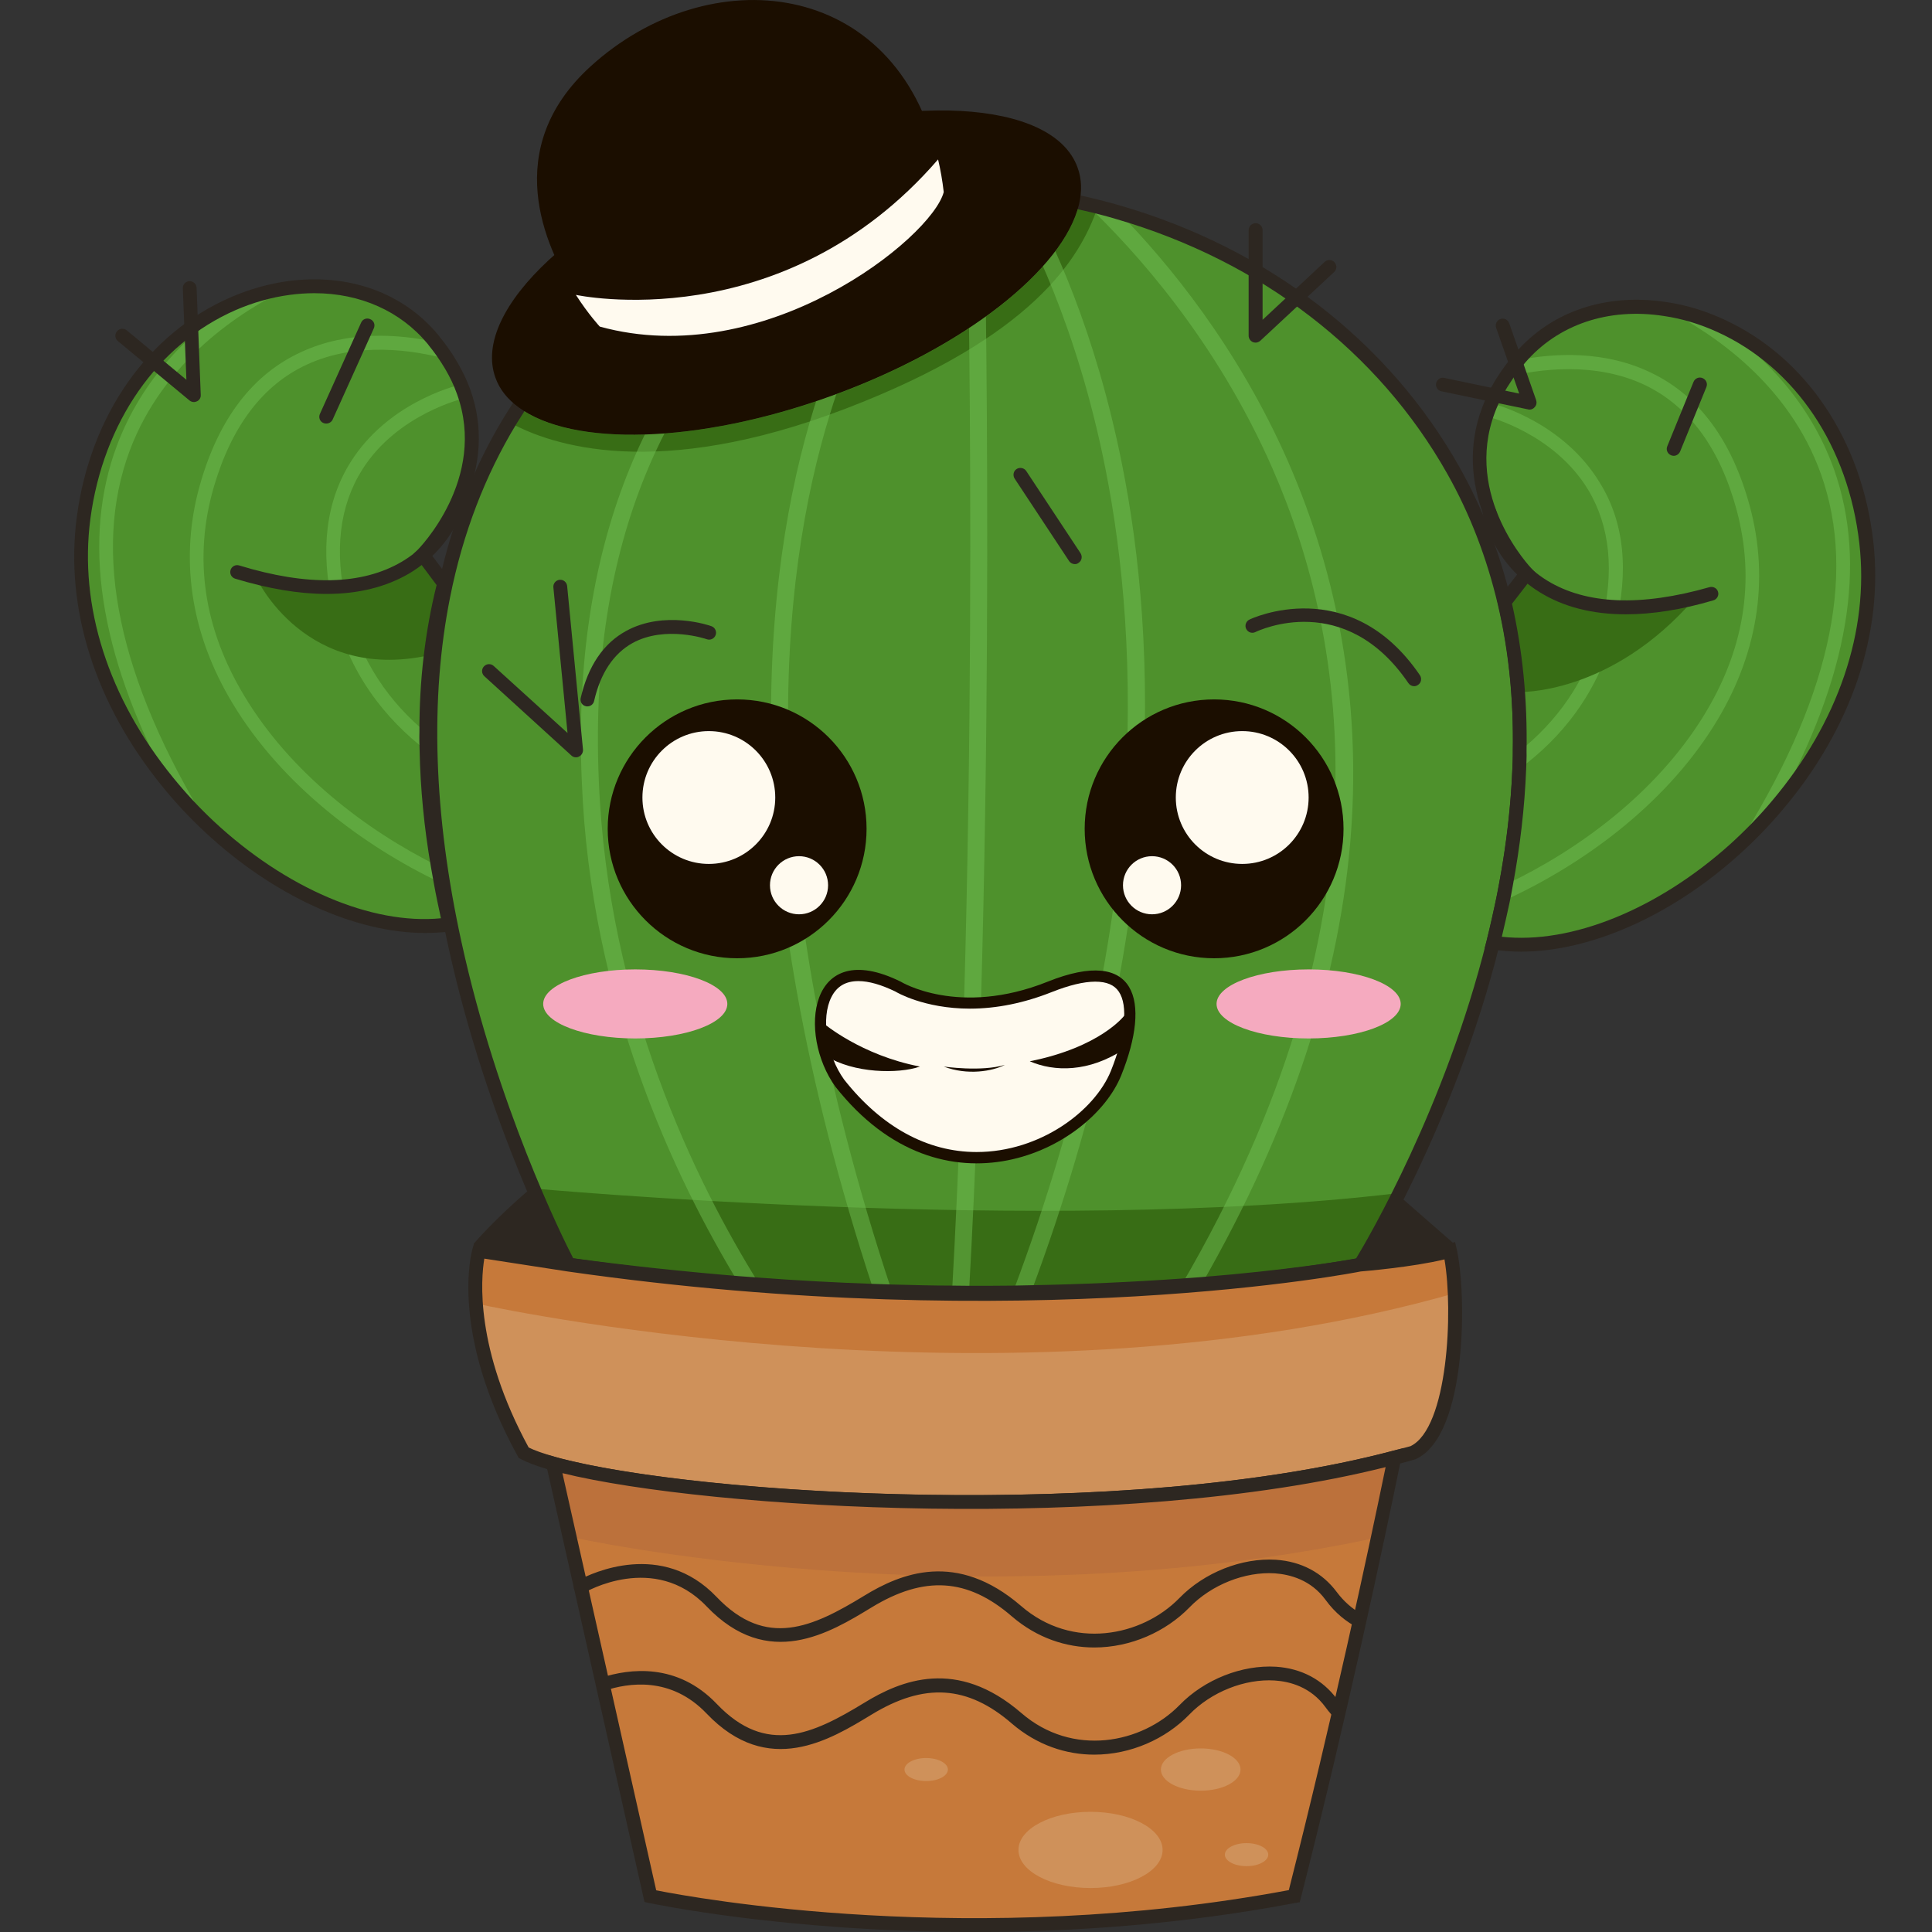 <svg version="1.1" id="Слой_1" xmlns="http://www.w3.org/2000/svg" xmlns:xlink="http://www.w3.org/1999/xlink" x="0px" y="0px"
	 viewBox="0 0 1024 1024" style="enable-background:new 0 0 1024 1024;" xml:space="preserve"><rect x="0" y="0" width="1024" height="1024" fill="#333333" stroke="none"/><style type="text/css">
	.st0{fill:#4E912C;}
	.st1{fill:#386D15;}
	.st2{opacity:0.46;fill:#73C455;}
	.st3{fill:#1B0E00;}
	.st4{fill:#FFFAEF;}
	.st5{fill:#2D2721;}
	.st6{fill:#CF915A;}
	.st7{fill:#C6793A;}
	.st8{fill:#BC713B;}
	.st9{fill:#F5AABF;}
</style><g><path class="st0" d="M791.5,499.6c-24,96.7-70.5,170.7-70.5,170.7s-30.6,5.8-84,10.2c-3.5,0.3-7.2,0.6-10.9,0.8
		c-23,1.7-49.6,3-79.5,3.5c-3.2,0.1-6.4,0.1-9.7,0.2c-7.5,0.1-15.3,0.1-23.3,0.1c-3,0-6,0-9-0.1c-10.3-0.1-20.9-0.3-31.8-0.6
		c-3.2-0.1-6.4-0.2-9.6-0.3c-19.4-0.7-39.6-1.7-60.6-3.3c-3.7-0.3-7.3-0.5-11.1-0.8c-28.7-2.3-58.9-5.5-90.1-9.7
		c0,0-39.3-73.8-60.3-170.3c-12.4-57.1-18.4-122.1-6-184.4c6.4-32.2,17.7-63.7,35.6-92.9c46.8-76.7,124.9-116,207.3-122.3
		c4.1-0.3,8.2-0.6,12.3-0.7c4-0.2,8-0.2,12-0.2c1.8,0,3.5,0,5.3,0.1c3.1,0.1,6.3,0.2,9.4,0.3h0.2c1.4,0.1,2.9,0.2,4.3,0.3
		c3.7,0.2,7.5,0.5,11.2,0.8c3.8,0.4,7.5,0.8,11.3,1.3c10.5,1.4,21,3.2,31.3,5.7c5.9,1.4,11.7,2.9,17.5,4.6
		c72.9,21.2,138.9,67.9,177.8,136.9c12.7,22.5,21.4,46,27,69.8C811.8,380.3,805.3,443.7,791.5,499.6z"/><path class="st1" d="M281.4,629.8c0,0,270.3,25,458.7,2.7c-7.3,12.4-22.9,38.5-22.9,38.5S499,699,297.3,669.6
		C285.1,638.2,281.4,629.8,281.4,629.8z"/><path class="st1" d="M581.6,110.3c-9.2,26.4-33.9,68.2-133.4,106.3c-100.2,38.4-156.2,19.4-178.1,7.3l4.8-7.9
		c28.2,20.8,95,19.4,165.6-6c70.9-25.6,123.3-67.4,131.4-101.6L581.6,110.3z"/><path class="st2" d="M507.6,99.7c-0.1,0-2.8,0.7-7.4,2.1c-4,1.3-9.5,3.1-16,5.8c-19.4,7.9-48.2,22.7-76.3,48.4
		c-44.7,40.9-96.7,118.9-90.5,258c4.7,117.6,51.2,212.5,85.2,266.9c-3.7-0.3-7.3-0.5-11.1-0.8c-34.2-56.2-78.6-150.2-83.1-265.6
		C302,271.6,355.9,191.3,402.1,149c27.8-25.4,55.9-40.3,75.8-48.7c4.1-0.3,8.2-0.6,12.3-0.7c4-0.2,8-0.2,12-0.2c1.8,0,3.5,0,5.3,0.1
		L507.6,99.7z"/><path class="st2" d="M513.6,685.1c-3,0-6,0-9-0.1c15.3-273.5,7.9-581.7,7.8-585.2l4.6-0.1h0.2l4.3-0.1v0.4
		C521.7,112.4,528.6,415.5,513.6,685.1z"/><path class="st2" d="M440,219.1c-27,87.2-42.7,238.2,32.7,465.3c-3.2-0.1-6.4-0.2-9.6-0.3c-75.2-228.1-58.9-380.3-31.5-468.4
		c15.5-50,36-85.3,52.6-108.1c2.1-2.9,4.1-5.5,6-8c4-0.2,8-0.2,12-0.2c-0.7,0.8-1.3,1.6-2,2.4C483,123.1,457.9,161.1,440,219.1z"/><path class="st2" d="M546.5,684.9c-3.2,0.1-6.4,0.1-9.7,0.2c73.3-194.6,67.5-344.2,49.1-436.7c-14.9-75.1-40.3-125.2-53.4-147.5
		c3.8,0.4,7.5,0.8,11.3,1.3c14.1,25,36.8,73.3,50.9,143.9C613.4,339.3,619.4,489.6,546.5,684.9z"/><path class="st2" d="M716.2,439.5c-5.4,77.8-32,158.8-79.2,241c-3.5,0.3-7.2,0.6-10.9,0.8c112.2-192,88.7-341,48.3-433.1
		c-29.9-68.1-73.1-115.8-99.1-140.4c5.9,1.4,11.7,2.9,17.5,4.6c26.6,27.1,63.2,71.7,89.7,131.8C709.5,305.8,720.9,371.5,716.2,439.5
		z"/><g><circle class="st3" cx="390.7" cy="439.3" r="68.6"/><circle class="st4" cx="375.7" cy="422.7" r="35.2"/><circle class="st4" cx="423.5" cy="469.2" r="15.4"/></g><g><circle class="st3" cx="643.5" cy="439.3" r="68.6"/><circle class="st4" cx="658.4" cy="422.7" r="35.2"/><circle class="st4" cx="610.6" cy="469.2" r="15.4"/></g><path class="st5" d="M513.6,688.8l-9.1-0.1c-10.3-0.1-21-0.3-31.9-0.6l-9.6-0.3c-20.3-0.7-40.8-1.8-60.7-3.3l-11.1-0.8
		c-30.7-2.5-61.1-5.8-90.3-9.8l-1.9-0.3l-0.9-1.7c-0.4-0.7-39.8-75.4-60.7-171.2c-14.9-68.5-16.9-131.1-6-185.9
		c6.8-34.4,18.9-66.1,36-94.1c43.9-72,120.5-117.2,210.1-124c4.1-0.3,8.3-0.6,12.5-0.7c5.8-0.3,11.6-0.3,17.5-0.2
		c3.1,0.1,6.3,0.2,9.5,0.3c1.6,0.1,3.1,0.2,4.6,0.3c3.7,0.2,7.5,0.5,11.2,0.9c3.8,0.4,7.6,0.8,11.4,1.3c10.6,1.4,21.3,3.3,31.7,5.7
		c5.9,1.4,11.8,2.9,17.7,4.6c78.6,22.8,142.5,72.1,179.9,138.6c12.2,21.7,21.5,45.5,27.4,70.7c12.7,53.9,10.7,115.2-6,182.2l0,0
		c-23.9,96.2-70.5,171-70.9,171.8l-0.8,1.3l-1.6,0.3c-0.3,0.1-31.4,5.9-84.4,10.2c-3.6,0.3-7.2,0.6-11,0.8
		c-25.7,1.9-52.6,3.1-79.7,3.6l-9.7,0.2C529.3,688.8,521.5,688.8,513.6,688.8z M303.8,666.9c28.5,3.9,58.1,7,88,9.5l11,0.8
		c19.9,1.5,40.2,2.6,60.5,3.3l8.9,0.3c11.5,0.3,22.1,0.6,32.4,0.6l9,0.1c7.9,0,15.7,0,23.2-0.1l9.6-0.2c27-0.5,53.7-1.7,79.3-3.5
		c3.7-0.3,7.3-0.5,10.9-0.8c45.9-3.7,75.2-8.6,82.1-9.8c6.4-10.5,47.3-80.4,69.2-168.3l0,0c16.4-65.8,18.4-125.9,5.9-178.7
		c-5.8-24.5-14.7-47.7-26.6-68.8c-36.5-64.9-98.9-112.9-175.6-135.2c-5.7-1.7-11.5-3.2-17.3-4.5c-10.2-2.4-20.6-4.3-31-5.6
		c-3.7-0.5-7.4-1-11.1-1.3c-3.7-0.4-7.4-0.6-11-0.8c-1.5-0.1-2.9-0.2-4.3-0.3c-3.3-0.1-6.4-0.2-9.5-0.3c-5.7-0.1-11.4-0.1-17.1,0.2
		c-4.1,0.1-8.2,0.4-12.2,0.7c-88.5,6.8-161.1,49.6-204.4,120.5c-16.6,27.3-28.4,58.1-35.1,91.7c-10.8,53.9-8.8,115.4,6,182.9
		C263.6,586.2,297.9,655.5,303.8,666.9z"/><g><path class="st0" d="M942,426.9c-6.9,8.2-14.4,15.9-22.2,23c-39.5,35.7-88.6,56-128.3,49.7c1.8-7.2,3.4-14.5,5-21.9
			c0.6-2.9,1.2-5.9,1.7-8.9c3.7-19.8,6.2-40.3,7-61.1c0.1-3.2,0.3-6.3,0.2-9.5c0.5-26.2-1.8-52.8-8-79l11.7-15.1
			c0,0-38.3-39.3-20.2-86.8c0.4-1.2,1-2.4,1.5-3.6c1.9-4.4,4.4-9,7.4-13.4c2-3,4.3-6.1,6.8-9.1c0.3-0.4,0.6-0.7,0.9-1.1
			c18.9-22.2,47.7-30.5,76.9-26.1c0,0,0,0,0.1,0c9.8,1.5,19.7,4.4,29.3,8.8c37.7,17.2,70.6,56.2,77.3,115
			C995,339.3,974.3,388.7,942,426.9z"/><path class="st2" d="M856,332.6c-8.7,34.9-28.8,58.8-50.9,75.1c0.1-3.2,0.3-6.3,0.2-9.5c19.1-15.2,35.9-36.8,43.5-67.3
			c7-28,4.6-52-7.1-71.4c-18.2-30-53.3-38.8-53.7-38.8l0.8-3.4l0.9-3.7c0.1,0,0.3,0.1,0.6,0.1c4.8,1.2,38.8,11.1,57.6,42.1
			C860.9,276.7,863.5,302.6,856,332.6z"/><path class="st2" d="M908.3,384.8c-26.6,42.4-70.1,74-111.9,92.9c0.6-2.9,1.2-5.9,1.7-8.9c39-18.5,79.1-48.4,104-88
			c22.4-35.6,28.5-72.9,18.3-110.7c-8.8-32.4-25-54.5-48.1-65.8c-26.5-12.8-56.5-8.8-74.6-4.3c2-3,4.3-6.1,6.8-9.1
			c19.2-3.8,46.2-5.3,70.9,6.8c25.2,12.2,42.6,35.9,52,70.5C938.1,307.6,931.5,347.9,908.3,384.8z"/><path class="st2" d="M942,426.9c-6.9,8.2-14.4,15.9-22.2,23c49.4-77.4,64.7-144.1,45.4-198.5c-17-47.9-57.5-74.9-82.6-87.6
			c9.8,1.5,19.7,4.4,29.3,8.8c22.6,15.8,47.4,40.3,60.2,76.3C989.8,299,979.7,358.7,942,426.9z"/><path class="st1" d="M804.6,366.8c0,0,48.9,2.1,93.7-49.7c-19,3.6-56.5,8.6-89.2-13.2c-5,6.5-11.7,15.1-11.7,15.1L804.6,366.8z"/><path class="st5" d="M806.1,504.4c-5.2,0-10.3-0.4-15.2-1.2l-4-0.6l1-3.9c1.8-7.2,3.4-14.4,5-21.8c0.6-2.9,1.2-5.8,1.7-8.8
			c3.9-20.6,6.2-41,7-60.7c0.2-3.3,0.3-6.3,0.2-9.3c0.5-27.5-2.1-53.7-7.9-78.3l-0.4-1.7l11-14.1c-8-9.5-35-45.9-18.8-88.3
			c0.5-1.2,1-2.5,1.5-3.8c2-4.7,4.6-9.4,7.7-14c2.2-3.3,4.6-6.5,7.1-9.4l3.7,1.3l-2.8-2.4c19-22.3,48.2-32.2,80.3-27.3
			c10.3,1.5,20.5,4.6,30.3,9.1c43.6,19.9,73.3,64,79.4,117.9c5.5,48.4-11.5,98.8-48,142l0,0c-6.8,8.1-14.4,16-22.6,23.4
			C885.9,485.5,842.8,504.4,806.1,504.4z M796,496.5c36.8,4.1,82.8-14.6,121.3-49.3c7.9-7.2,15.3-14.8,21.9-22.7l0,0
			c35.1-41.6,51.6-90,46.3-136.4c-5.8-51.4-33.9-93.3-75.2-112.1c-9.2-4.2-18.7-7.1-28.3-8.5c-29.5-4.6-56.3,4.5-73.7,24.8l-0.9,1.1
			c-2.3,2.7-4.5,5.6-6.5,8.7c-2.9,4.3-5.3,8.6-7.1,12.9c-0.5,1.1-1,2.3-1.4,3.4c-17.1,44.8,19,82.6,19.4,83l2.2,2.3L801.4,320
			c5.6,24.7,8.2,51,7.7,78.2c0.1,3.1-0.1,6.2-0.2,9.4c-0.8,20.3-3.2,41-7.1,61.9c-0.5,3-1.1,5.9-1.7,8.9
			C798.8,484.5,797.4,490.6,796,496.5z"/><path class="st5" d="M861.7,325.6c-17.7,0-33-3.9-45.6-11.7c-25-15.4-30-40.4-30.2-41.4c-0.4-2,0.9-3.9,2.9-4.3
			c2-0.5,3.9,0.9,4.3,2.9c0,0.2,4.7,22.9,26.9,36.6c20.7,12.7,49.7,13.9,86.1,3.5c2-0.5,4,0.6,4.5,2.5c0.6,1.9-0.6,4-2.5,4.5
			C891.2,323.2,875.6,325.6,861.7,325.6z"/></g><g><path class="st0" d="M88.9,414.6c6.8,8.3,14.1,16.2,21.8,23.4c38.9,36.4,87.6,57.6,127.4,51.9c-1.7-7.2-3.2-14.6-4.6-22
			c-0.5-2.9-1.1-5.9-1.5-8.9c-3.4-19.9-5.5-40.4-6-61.3c-0.1-3.2-0.2-6.3-0.1-9.5c-0.1-26.2,2.8-52.8,9.4-78.9L223.9,294
			c0,0,39-38.6,21.7-86.5c-0.4-1.2-0.9-2.4-1.4-3.6c-1.8-4.4-4.2-9-7.2-13.6c-1.9-3-4.1-6.2-6.7-9.2c-0.3-0.4-0.6-0.7-0.9-1.1
			c-18.5-22.5-47.2-31.4-76.4-27.4c0,0,0,0-0.1,0c-9.9,1.3-19.7,4.1-29.4,8.3c-37.9,16.5-71.6,55-79.3,113.6
			C37.5,326,57.3,375.8,88.9,414.6z"/><path class="st2" d="M176.5,321.8c8.1,35.1,27.8,59.3,49.5,76c-0.1-3.2-0.2-6.3-0.1-9.5c-18.8-15.5-35.2-37.5-42.3-68.1
			c-6.6-28.2-3.7-52.1,8.4-71.3c18.7-29.7,54-37.8,54.3-37.9l-0.7-3.5l-0.8-3.8c-0.1,0-0.3,0.1-0.6,0.1c-4.9,1.2-39,10.4-58.3,41
			C172.7,265.8,169.6,291.7,176.5,321.8z"/><path class="st2" d="M123.4,373c25.9,42.9,68.8,75.2,110.2,94.9c-0.5-2.9-1.1-5.9-1.5-8.9c-38.7-19.2-78.3-49.8-102.4-89.8
			c-21.8-36-27.3-73.4-16.4-111c9.4-32.2,25.9-54.1,49.2-64.9c26.7-12.4,56.7-7.8,74.6-2.9c-1.9-3-4.1-6.2-6.7-9.2
			c-19.2-4.2-46.1-6.1-71,5.5c-25.4,11.7-43.3,35.1-53.2,69.5C94.9,295.3,100.8,335.7,123.4,373z"/><path class="st2" d="M88.9,414.6c6.8,8.3,14.1,16.2,21.8,23.4c-48-78.2-62.1-145.3-41.9-199.3c17.9-47.6,58.9-73.8,84.1-86.1
			c-9.9,1.3-19.7,4.1-29.4,8.3c-22.9,15.4-48.1,39.5-61.5,75.2C43.4,285.8,52.4,345.7,88.9,414.6z"/><path class="st1" d="M135.7,306c0,0,26.4,57.5,94.7,40.6c4.5-20.6,5-37.2,5-37.2L223.9,294C223.9,294,191.5,327.8,135.7,306z"/><path class="st5" d="M225.3,494.5c-37.1,0-80.7-19.8-117-53.8c-8-7.5-15.5-15.5-22.2-23.8c-35.7-43.8-51.8-94.5-45.4-142.8
			c7.1-53.8,37.5-97.4,81.5-116.5c9.9-4.3,20.2-7.2,30.4-8.6c32.1-4.3,61.2,6.1,79.8,28.7l0.9,1.2c2.4,2.9,4.7,6.1,6.9,9.5
			c3,4.7,5.5,9.4,7.5,14.1c0.5,1.2,1,2.5,1.5,3.8c15.4,42.6-12.2,78.5-20.4,87.9l10.7,14.3l-0.4,1.7c-6.2,24.5-9.3,50.7-9.3,78
			c-0.1,3.3,0,6.4,0.1,9.4c0.4,19.8,2.4,40.2,5.9,60.8c0.5,3,1,6,1.5,8.9c1.4,7.4,2.9,14.7,4.6,21.9l0.9,3.9l-4,0.6
			C234.3,494.2,229.9,494.5,225.3,494.5z M166.6,155.4c-4.3,0-8.6,0.3-13.1,0.9c-9.7,1.3-19.2,4-28.5,8
			C83.5,182.4,54.7,223.8,47.9,275c-6.1,46.3,9.5,95,43.9,137.2h0c6.5,8,13.7,15.8,21.5,23.1c37.9,35.4,83.6,55,120.4,51.4
			c-1.3-6-2.6-12.1-3.7-18.2c-0.5-3-1.1-6-1.6-9c-3.6-20.8-5.6-41.6-6-61.7c-0.1-3.2-0.2-6.5-0.1-9.8c-0.1-27.1,3-53.4,9.1-77.9
			l-12.3-16.5l2.3-2.2c0.4-0.4,37.1-37.6,20.8-82.6c-0.4-1.1-0.9-2.3-1.3-3.4c-1.8-4.3-4.1-8.7-6.9-13c-2-3.1-4.1-6.1-6.4-8.9
			l-0.9-1.2C212.3,164.9,190.9,155.4,166.6,155.4z"/><path class="st5" d="M173.1,314.8c-14.5,0-30.7-2.7-48.5-8.1c-1.9-0.6-3-2.6-2.4-4.6c0.6-1.9,2.6-3,4.6-2.4
			c36.2,11.1,65.2,10.4,86.2-2c22.5-13.3,27.5-35.9,27.6-36.1c0.4-2,2.3-3.3,4.3-2.8c2,0.4,3.3,2.4,2.8,4.3
			c-0.2,1-5.6,25.9-30.9,40.9C204.6,311.1,190,314.8,173.1,314.8z"/></g><path class="st3" d="M571.9,108.3c-8.1,34.2-60.5,76-131.4,101.6c-70.6,25.5-137.4,26.9-165.6,6c-5.9-4.3-10.1-9.5-12.3-15.7
		c-13.1-36.1,45.4-90.3,130.6-121.1c85.2-30.8,164.8-26.5,177.9,9.6C573.4,94.9,573.5,101.4,571.9,108.3z"/><path class="st3" d="M500.2,101.8c-6.4,24.4-95,95.4-182.3,71.3c0,0-5.9-6.3-12.6-16.7v-0.1c-17-26.1-39.8-77.7,7.6-121
		C375.7-22,475-12.2,497.2,84.5C498.5,90,499.5,95.7,500.2,101.8z"/><path class="st4" d="M500.2,101.8c-6.4,24.4-95,95.4-182.3,71.3c0,0-5.9-6.3-12.6-16.7v-0.1c0,0,109.3,23.7,191.9-71.8
		C498.5,90,499.5,95.7,500.2,101.8z"/><path class="st5" d="M665.5,181.6c-0.5,0-1-0.1-1.5-0.3c-1.3-0.6-2.2-1.9-2.2-3.4V122c0-2,1.6-3.7,3.7-3.7s3.7,1.7,3.7,3.7v47.5
		l32.9-30.7c1.5-1.4,3.8-1.3,5.2,0.2c1.4,1.5,1.3,3.8-0.2,5.2L668,180.6C667.3,181.2,666.4,181.6,665.5,181.6z"/><path class="st5" d="M810.7,217.1c-0.3,0-0.5,0-0.7-0.1l-46-9.6c-2-0.4-3.3-2.4-2.8-4.3c0.4-2,2.4-3.3,4.3-2.8l39.7,8.3L793,173.8
		c-0.7-1.9,0.3-4,2.2-4.7c1.9-0.7,4,0.3,4.7,2.2l14.3,40.8c0.4,1.3,0.2,2.6-0.7,3.6C812.8,216.6,811.8,217.1,810.7,217.1z"/><path class="st5" d="M887.1,241.6c-0.5,0-0.9-0.1-1.4-0.3c-1.9-0.8-2.8-2.9-2-4.8l13.9-34.1c0.8-1.9,2.9-2.8,4.8-2
		c1.9,0.8,2.8,2.9,2,4.8l-13.9,34.1C889.9,240.7,888.5,241.6,887.1,241.6z"/><path class="st5" d="M102.8,213.1c-0.8,0-1.7-0.3-2.3-0.8l-38-31.5c-1.6-1.3-1.8-3.6-0.5-5.2c1.3-1.6,3.6-1.8,5.2-0.5l31.6,26.2
		l-1.9-48.5c-0.1-2,1.5-3.7,3.5-3.8c0.1,0,0.1,0,0.1,0c2,0,3.6,1.6,3.7,3.5l2.2,56.8c0.1,1.5-0.7,2.8-2,3.4
		C103.9,212.9,103.4,213.1,102.8,213.1z"/><path class="st5" d="M172.9,224.5c-0.5,0-1-0.1-1.5-0.3c-1.9-0.8-2.7-3-1.8-4.9l21.8-48.3c0.8-1.9,3-2.7,4.9-1.8
		c1.9,0.8,2.7,3,1.8,4.9l-21.8,48.3C175.7,223.7,174.3,224.5,172.9,224.5z"/><path class="st5" d="M305.3,401.4c-0.9,0-1.8-0.3-2.5-1l-46.1-42c-1.5-1.4-1.6-3.7-0.2-5.2c1.4-1.5,3.7-1.6,5.2-0.2l39.1,35.5
		l-7.5-77.2c-0.2-2,1.3-3.8,3.3-4c2-0.2,3.8,1.3,4,3.3l8.4,86.7c0.1,1.5-0.7,3-2,3.6C306.4,401.3,305.8,401.4,305.3,401.4z"/><path class="st5" d="M569.7,299c-1.2,0-2.4-0.6-3.1-1.7l-28.8-43.6c-1.1-1.7-0.7-4,1-5.1c1.7-1.1,4-0.6,5.1,1l28.8,43.6
		c1.1,1.7,0.7,4-1,5.1C571.1,298.8,570.4,299,569.7,299z"/><path class="st6" d="M749.8,769.9c-3.2,1-6.5,1.8-9.8,2.6c-147.4,39-377.1,22.2-445.9,3.2v-0.1c-6.9-1.9-12.1-3.8-15.6-5.7
		c-18.2-33-24-60.1-25.3-78.7c-1.3-18.1,1.6-28.3,1.6-28.3l47.5,7.3c245.6,35.2,419.6,0,419.6,0s31.6-2.6,47.5-7.3
		c1.2,5.4,2.1,13.3,2.6,22.3C773.3,716.4,768.6,761.3,749.8,769.9z"/><path class="st7" d="M771.9,685.2c-229.6,65.8-498.6,10.3-518.7,5.9c-1.3-18.1,1.6-28.3,1.6-28.3l47.5,7.3
		c245.6,35.2,419.6,0,419.6,0s31.6-2.6,47.5-7.3C770.6,668.4,771.5,676.2,771.9,685.2z"/><path class="st5" d="M514,799.7c-94.4,0-181.8-9.4-221.8-20.4l-2.7-0.8c-5.9-1.8-10.4-3.5-13.7-5.3l-0.9-0.5l-0.5-0.9
		c-36.1-65.7-24.5-108-24-109.8l0.9-3.1l50.7,7.8c242.1,34.7,416.6,0.4,418.3,0c0.7-0.1,31.9-2.7,47.2-7.3l3.7-1.1l0.9,3.8
		c5.2,22.8,5.9,98.5-21.6,111.2l-0.5,0.2c-3.3,1-6.6,1.9-10,2.7C675,793.3,592.1,799.7,514,799.7z M296.8,772.9
		c75.3,19.7,300.7,33.3,441.3-3.9c3.2-0.8,6.4-1.6,9.5-2.5c19.9-9.6,22.7-71.8,18-99c-16.7,4.1-43.1,6.3-44.4,6.4
		c-1.3,0.3-176.9,34.9-420.4,0l-44.1-6.8c-1.8,10.7-5,47.7,23.5,100.1c3.2,1.6,7.8,3.2,13.8,4.9L296.8,772.9z"/><path class="st7" d="M740,772.6c-2.3,11.3-5.3,25.5-8.9,42.1c-2.7,12.3-5.6,26-8.9,40.6c-0.5,2.5-1.1,5-1.6,7.5
		c-2.8,12.2-5.6,25.1-8.7,38.3c-0.2,0.7-0.3,1.3-0.4,2c0,0-0.1,0.1,0,0.1c-0.7,2.8-1.3,5.7-2,8.5c-6.8,29.4-14.5,61-22.6,93.2
		c-182.7,34.7-341.3,0-341.3,0l-24.5-108.8l-1.5-7l-10.1-44.7l-1.6-7.2l-5.1-22.6l-7.7-34.7l-0.9-4.3
		C362.9,794.8,592.6,811.5,740,772.6z"/><path class="st8" d="M740,772.6c-2.3,11.3-5.3,25.5-8.8,42.1h-0.1c-217.8,46.9-428.3,0-428.3,0L295,780l-1-4.3
		C362.9,794.8,592.6,811.5,740,772.6z"/><path class="st5" d="M516.9,1024c-100.9,0-171.9-15.2-173-15.4l-2.3-0.5l-53.4-237.5l5.9,1.6c72.4,20.1,301.7,34.5,444-3.2l5.7-1.5
		l-1.2,5.8c-9.3,45.5-28.6,136.2-53.1,232.6l-0.6,2.3l-2.3,0.4C626,1020.1,567.7,1024,516.9,1024z M347.8,1001.9
		c20,4,168.2,31.2,335.3-0.1c23.2-91.5,41.7-177.6,51.3-224.2c-140.1,35.2-358.4,22.4-436.3,3.2L347.8,1001.9z"/><path class="st5" d="M251.1,659.2c0,0,10.8-12.9,30.3-29.4c6.7,15.2,15.9,36.5,15.9,36.5L251.1,659.2z"/><polygon class="st5" points="740.1,632.5 770.2,658.8 751.5,665.2 729.9,667 720.2,666.3 	"/><ellipse class="st9" cx="693.6" cy="532.1" rx="48.8" ry="18.3"/><ellipse class="st9" cx="336.7" cy="532.1" rx="48.8" ry="18.3"/><g><path class="st3" d="M477.4,520.3c0,0,30.7,18.9,77.9,0c47.2-18.9,54.9,10,39,49.6c-15.9,39.5-94.2,78.7-151.5,6.1
			C422.7,548.2,428.4,496.1,477.4,520.3z"/><path class="st4" d="M517.6,610.6c-26.1,0-50.4-13.3-70.2-38.4c-9.3-12.9-12.4-32.7-6.7-43.8c2.9-5.7,7.6-8.4,14.3-8.4
			c5.5,0,12.1,1.9,19.7,5.6c0.1,0.1,14.9,9,39.4,9c14.2,0,28.8-3,43.4-8.8c9.1-3.6,16.8-5.5,23-5.5c6,0,10.1,1.7,12.5,5.3
			c5,7.4,3.4,23.1-4.2,42C580.2,588.8,551.3,610.6,517.6,610.6z"/><path class="st3" d="M595.9,538.3c0,0-12.5,16.7-50.1,24.2c12.9,5.6,31.3,6,50.1-6.5C598.6,548.8,595.9,538.3,595.9,538.3z"/><path class="st3" d="M436.4,542.3c0,0,19.9,17,51.2,23c-11.4,4-35.3,3.6-49.7-5.6C436.4,555.7,436.4,542.3,436.4,542.3z"/></g><path class="st3" d="M500.2,565.3c0,0,20,2.9,32.4-0.9C526,567.8,512.8,570.1,500.2,565.3z"/><ellipse class="st6" cx="578" cy="980.5" rx="38.2" ry="20.2"/><ellipse class="st6" cx="636.4" cy="937.9" rx="21.1" ry="11.2"/><ellipse class="st6" cx="490.9" cy="937.9" rx="11.5" ry="6.1"/><ellipse class="st6" cx="660.7" cy="983" rx="11.5" ry="6.1"/><path class="st5" d="M721.4,855.3c-0.5,2.5-1.1,5-1.6,7.5c-6.1-3.1-12.1-7.8-17.2-14.8c-7.8-10.7-18.9-13.5-26.9-14.1
		c-15.8-1-33.6,6-45.3,18.1c-12.6,12.9-31.1,21.2-50.4,21.2c-14.9,0-30.3-5-43.6-16.4c-23.5-20.4-46.5-21.9-74.5-4.8
		c-21.9,13.3-54.8,33.6-87.4-0.6c-27.7-29-64.5-7.5-64.8-7.2c-0.3,0.2-0.8,0.3-1.1,0.4c-1.5,0.3-3.1-0.3-4-1.7c-1-1.7-0.4-4,1.3-5
		c0,0,0.3-0.3,1-0.5c6.5-3.5,43.9-21.4,72.9,9c26.3,27.6,51,16,78.2-0.6c19.4-11.9,49-24.1,83.2,5.4c27.1,23.5,63.9,16.3,83.9-4.2
		c13.2-13.6,33.1-21.4,51.1-20.3c13.6,0.9,24.7,6.9,32.3,17.1C712.4,849,716.8,852.7,721.4,855.3z"/><path class="st5" d="M710.6,903.1C710.6,903.1,710.6,903.2,710.6,903.1c-0.7,2.9-1.3,5.8-2,8.6c-2.2-2-4.2-4.3-6.1-6.9
		c-7.8-10.7-18.9-13.6-26.9-14.1c-15.8-1-33.6,6-45.3,18.1C617.8,921.7,599.3,930,580,930c-14.9,0-30.3-5-43.6-16.4
		c-23.5-20.4-46.5-21.9-74.5-4.8c-21.9,13.3-54.8,33.6-87.4-0.6c-18.8-19.7-41.3-16.4-54.3-12l-1.5-7c14.9-4.8,40.2-8.1,61.2,13.9
		c26.3,27.6,51,16,78.2-0.6c19.4-11.9,49-24.1,83.2,5.4c27.1,23.5,63.9,16.3,83.9-4.2c13.2-13.6,33.1-21.4,51.1-20.3
		c13.6,0.9,24.7,6.9,32.3,17.1C709.2,901.5,709.9,902.3,710.6,903.1z"/><path class="st5" d="M749.5,363.7c-1.2,0-2.3-0.6-3-1.6c-33.7-49.5-79.2-28-81.1-27.1c-1.8,0.9-4,0.2-4.9-1.7
		c-0.9-1.8-0.1-4,1.7-4.9c0.5-0.3,53.1-25.2,90.4,29.5c1.1,1.7,0.7,4-1,5.1C750.9,363.5,750.2,363.7,749.5,363.7z"/><path class="st5" d="M311.3,374.4c-0.3,0-0.5,0-0.8-0.1c-2-0.4-3.2-2.4-2.7-4.4c3.9-16.9,12-28.9,24.1-35.5
		c20.3-11.1,44.2-2.9,45.2-2.5c1.9,0.7,2.9,2.8,2.2,4.7c-0.7,1.9-2.8,2.9-4.7,2.2c-0.2-0.1-21.9-7.5-39.3,2
		c-10.1,5.6-17,15.9-20.4,30.7C314.5,373.3,313,374.4,311.3,374.4z"/></g></svg>